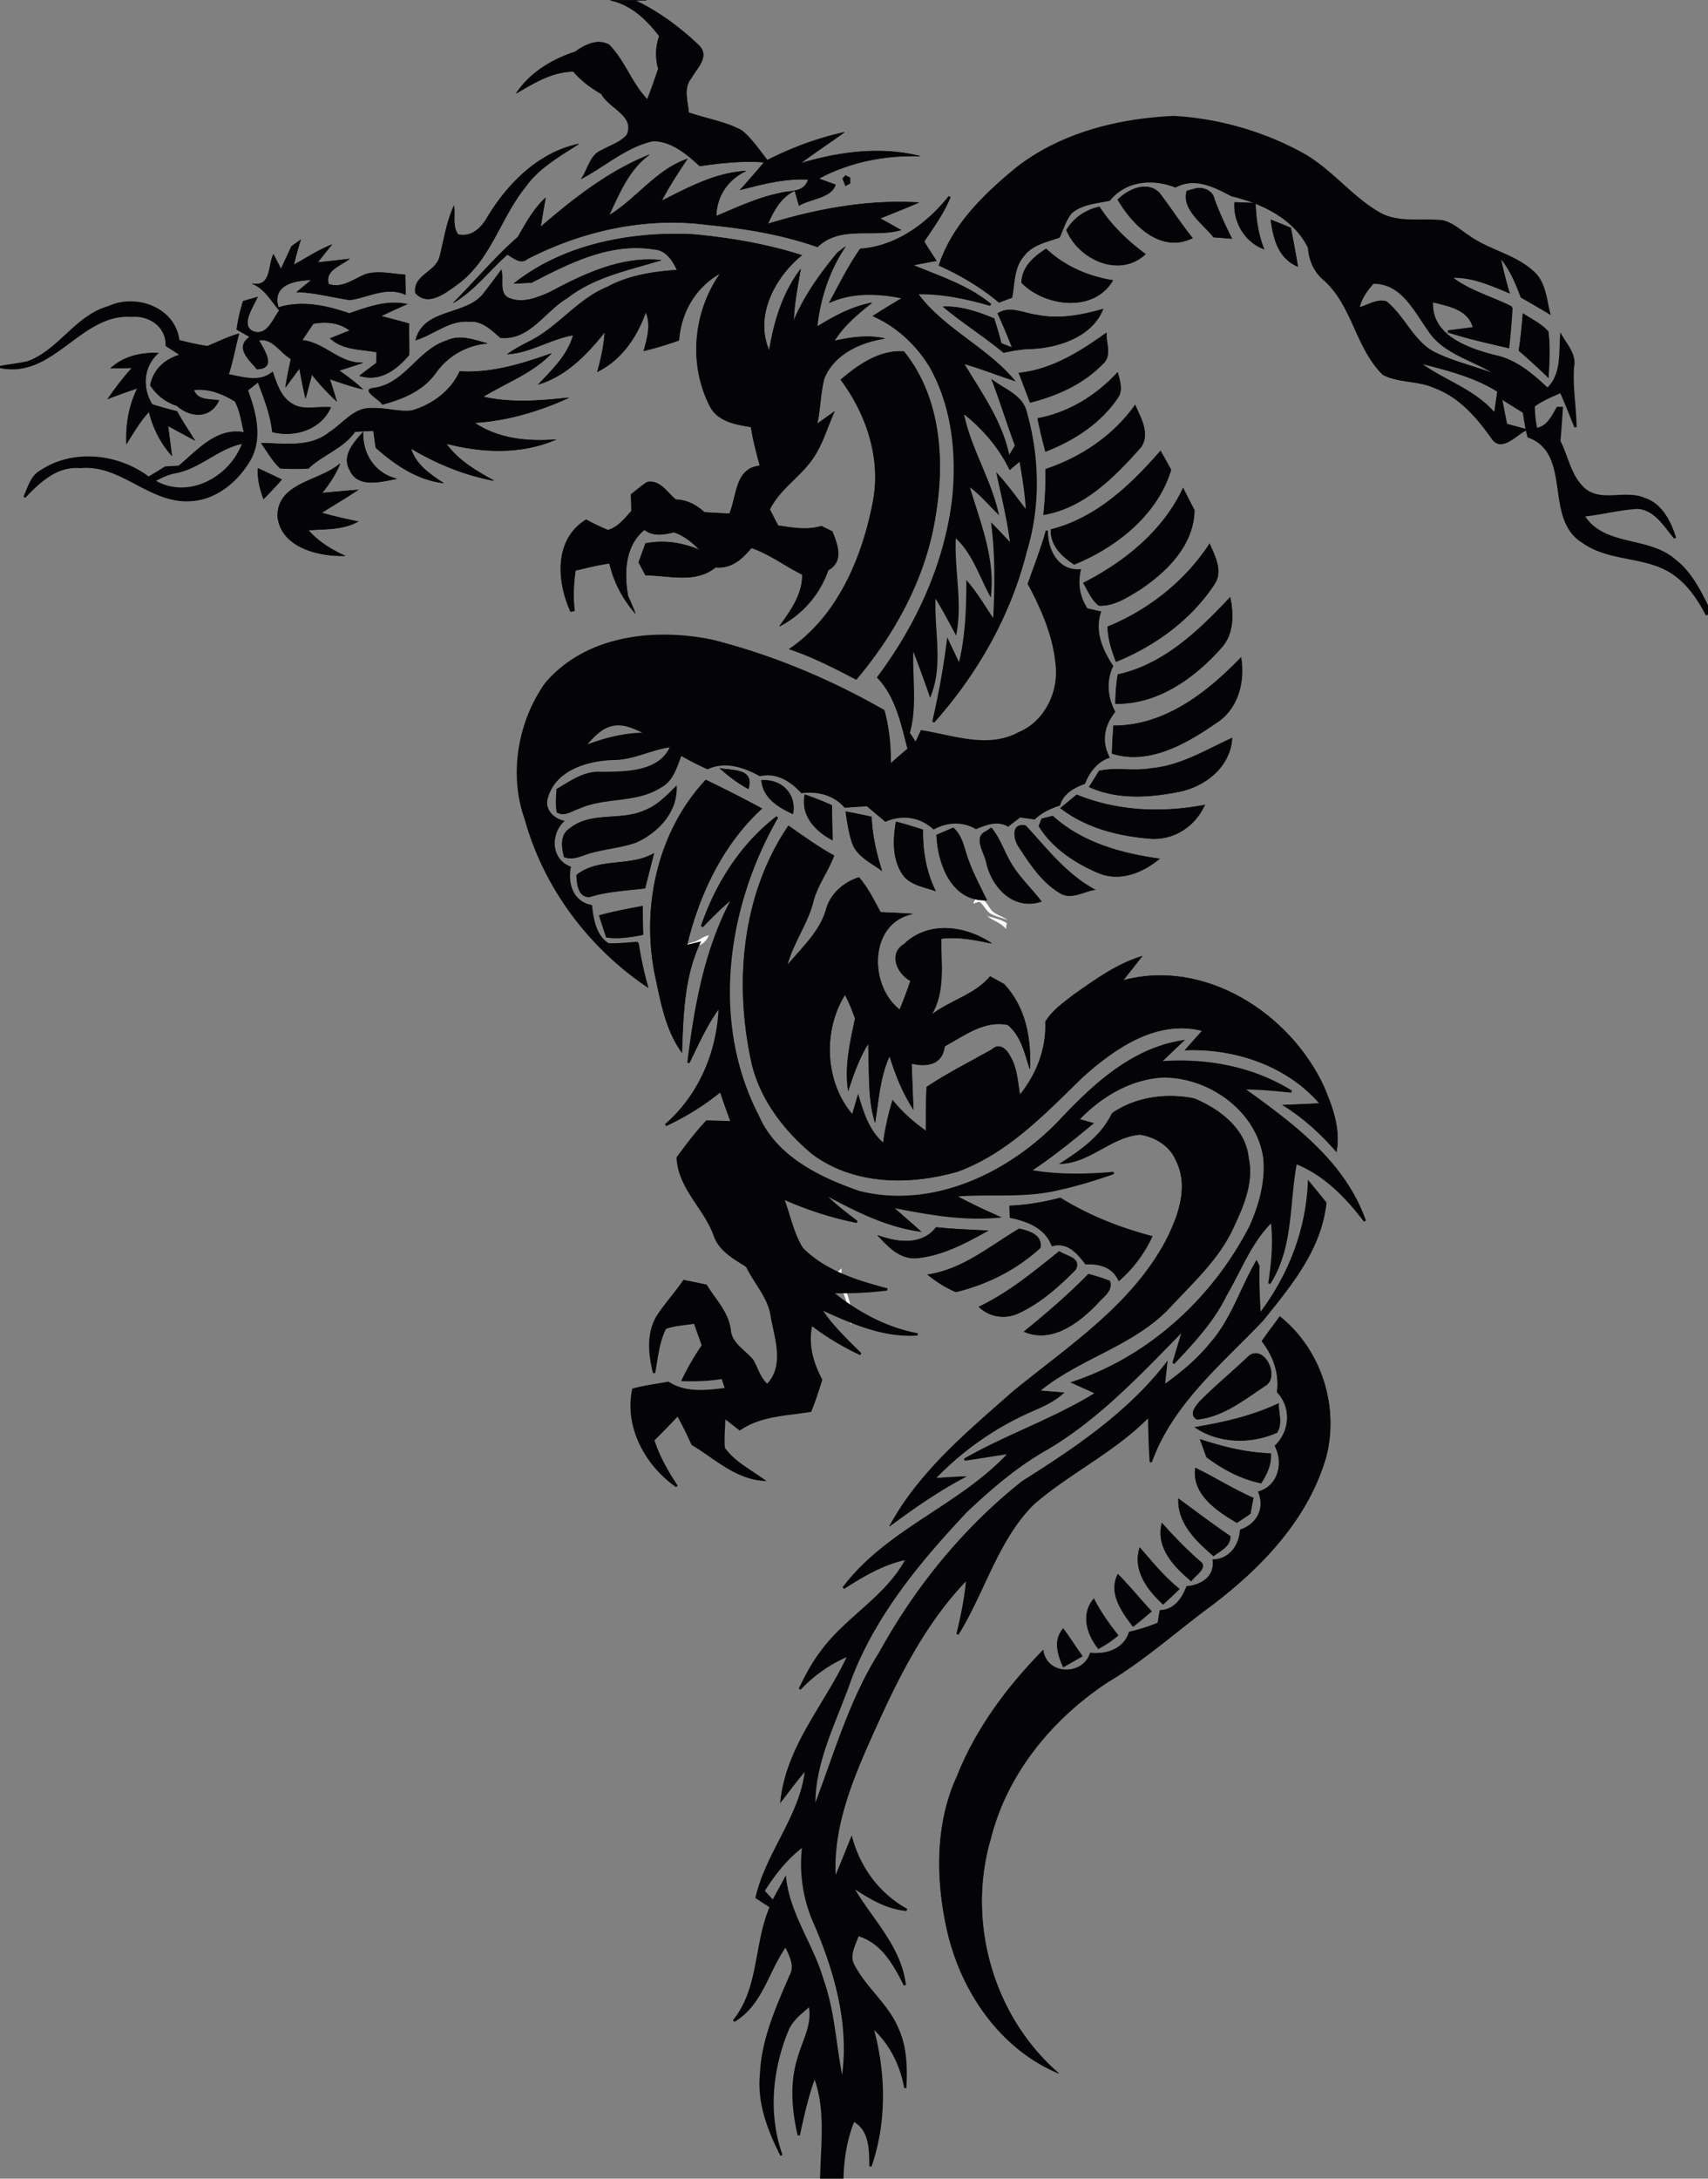 <svg xmlns="http://www.w3.org/2000/svg" viewBox="-476.514 -610.197 1255.697 1601.028"><rect x="-476.514" y="-610.197" width="1255.697" height="1601.028" fill="#808080" stroke="none"/><g fill="#FCFEFB" stroke="#FCFEFB" stroke-width=".094"><path d="M239.14 53.8c.35-1.76 1.38-3.19 2.55-4.5 5-.13 7.27 4.76 9.75 8.22 2.86 4.46 8.49 5.2 12.48 8.24-3.77-1.56-7.81-2.38-11.47-4.16-3.81-1.94-5.27-6.3-8.49-8.89-1.69-.47-3.22.77-4.82 1.09zM249.45 63.07c4.85 1.26 9.86 2.43 14.15 5.14-.15 1.03-.44 3.08-.59 4.1-3.6-4.38-9.22-5.87-13.56-9.24zM32.76 82.33c4.27-.87 7.38-4.38 11.74-5.15-2.16 6.17-9.68 10.33-15.69 6.69 1.25-.67 2.53-1.32 3.95-1.54zM103.83 130.35c1.46-1.61 2.94-3.5 5.2-3.91 2.15-.42 4.11.77 6.01 1.58-3.88-.06-7.62.91-11.21 2.33zM135.27 329.98c1.9-3 4.09-5.82 6.98-7.94-.63 4.73.12 9.51 2.1 13.84 3.66 8.56 6.25 17.94 4.69 27.31-1.28-5.87-1.41-11.97-3.45-17.67-1.74-6.05-5.77-11.26-6.53-17.62-.53.98-1.59 2.93-2.13 3.9-.55-.61-1.11-1.22-1.66-1.82z"/></g><g fill="#040305" stroke="#040305"><path stroke-width=".395" d="M-27.795-610h26.4l-8.295.042c17.474 8.295 33.263 20.042 47.2 33.347 7.79 8.085-1.81 16.506-5.726 23.706-6.232 7.284-2.653 16.968-2.021 25.431 12.884 4.548 26.737 6.569 38.863 13.053 7.621 6.063 12.968 14.4 18.99 21.937 17.936-9.095 36.884-16.169 56.547-20.463-10.695 7.705-21.726 14.947-32.295 22.863 28.38-8.505 58.695-12.632 87.832-5.39-25.769-.8-51.537 4.295-74.358 16.548 3.074 1.094 9.221 3.368 12.295 4.463-2.695 9.6-18.358 10.358-26.737 15.284-.758-2.737-2.316-8.253-3.074-10.99-10.232 4.885-15.495 14.653-19.874 24.548 35.832-10.99 73.263-17.979 110.905-15.705-9.389 4.042-18.947 7.79-28.378 11.62 5.094 2.822 10.19 5.685 15.284 8.548-20.463 5.81-44.337-3.79-61.263 12.421-26.021-9.179-53.39-13.642-80.758-16.295-45.432-6.02-91.832 4.211-132.38 25.011-5.262 4.379-10.23-.674-14.904-3.158-13.264 11.79-24.169 26.358-39.622 35.495 15.874-16 30.4-33.39 47.369-48.295 5.937-10.147 11.495-20.674 20.295-28.716a1182.84 1182.84 0 00-3.58 21.306c24.38-20.927 49.77-40.969 79.874-53.053-15.158 11.032-21.894 28.38-29.684 44.632 20.421-12.337 34.484-33.432 57.6-41.558-6.652 10.02-13.347 20.126-18.863 30.863 19.621-9.895 39.41-20.674 61.853-21.979-13.263 6.484-21.348 18.316-21.684 33.137 15.115-6.274 30.063-13.432 46.189-16.758 7.705-2.4 18.316.126 21.516-10.232-17.053-.968-33.558 3.453-49.895 7.579 5.853-6.695 11.79-13.347 17.516-20.21-15.874-1.264-31.748.547-47.453 2.736-9.6-8.8-20.547-18.231-34.358-18.358-19.79 4.464-35.158 18.569-52.715 27.79 4.926-6.78 6.357-17.642 15.031-20.969 6.232-3.578 13.726-5.726 18.526-11.326 6.232-14.02-13.094-19.494-18.736-30.063-7.664-4.463-14.821-9.726-20.59-16.505-15.621.126-28.926 8.42-41.937 15.958 10.148-15.284 26.064-24.674 43.158-30.4 7.242-4.969 16.042-9.895 24.842-5.263 11.79 11.663 16.674 28.379 28.295 40.252a452.484 452.484 0 008.084-22.61c-2.273-7.958-2.02-16.126.758-23.916C-.932-595.684-12.469-606.758-27.795-610z"/><path stroke-width="1.662" d="M270.69-486.21c32.841-25.727 74.905-36.169 115.915-37.98 32.505 1.895 64.758 11.032 93.431 26.569 21.516 11.579 36.337 32.168 57.516 44.253 14.274 8.084 31.074 3.957 46.569 5.852 7.705 1.81 13.515 7.705 20.084 11.79 14.442 9.979 32.8 13.263 46.021 25.22 8.758 7.453 9.474 19.664 12.042 30.106-6.653-3.958-13.347-7.916-20.126-11.747-3.958-10.821-8.632-21.558-16.379-30.316 1.642 8.968 3.958 17.853 6.526 26.61-13.558-5.684-27.494-11.789-42.568-10.905 13.22 10.695 30.02 14.906 44.968 22.484a479.367 479.367 0 01-2.4 29.053c-14.863-3.368-29.684-6.779-44.21-11.41 4.8-.632 14.315-1.81 19.116-2.443-3.537-14.526-18.737-16.757-30.906-19.915-1.726 25.726 26.021 35.326 46.274 40.505 15.453 3.158 27.453 13.768 38.653 24.168 10.82-10.231 9.136-25.39 10.02-38.905 4.085 7.074 10.57 13.895 8.632 22.737-1.01 14.779 1.684 29.39 1.895 44.126-3.58-8.674-6.863-17.431-10.779-25.979-6.779 3.158-13.937 5.81-19.916 10.442 0 5.727.59 11.41 1.81 17.01 8.296-1.136 12.043-9.094 15.664-15.578.8.042 2.316.042 3.116.042-.505 8.126-1.01 16.253-1.81 24.337 5.978 11.831 8.041 26.4 18.483 35.452 12.59 10.485 30.021.885 44.127 7.116 12.589 4.127 18.736 16.927 22.484 28.632-7.537-8.884-14.274-21.01-27.158-22.147-13.6.631-26.821 4.379-40.337 5.684 15.284 24.168 47.916 15.494 67.495 33.094 10.905 8.38 17.39 20.885 23.41 32.927v6.99c-6.526-12.59-15.031-25.011-27.579-32.295-19.579-11.495-44.59-7.832-63.368-21.222-28.59-17.136-6.653-65.136-40.21-77.6-1.6-5.894-2.485-11.915-3.369-17.936a6027.388 6027.388 0 01-17.01-10.61c1.01 4.968 2.947 14.947 3.957 19.915 3.495.926 10.442 2.821 13.937 3.747-6.484 3.116-17.094 15.453-23.579 6.61-11.073-15.789-24.337-31.325-43.031-38.104-11.874-5.432-25.937-3.58-37.516-9.516-19.705-19.327-22.19-50.232-42.863-69.01-7.41-5.938-11.242-14.57-11.874-23.917-10.526-21.81-34.442-33.094-56.884-38.484-12.927-6.905-27.032-13.937-41.348-6.484-16.842-6.526-36.631-4.884-48.631 9.853-9.6 2.02-20.295 2.61-28.042 9.305-4.38 5.137-6.232 11.832-8.969 17.853-9.179 3.242-19.958 5.347-26.105 13.6-7.495 8.336-7.074 20.21-8.926 30.61-2.19.8-6.61 2.484-8.842 3.326-13.18-10.947-27.958-19.747-43.537-26.779 9.81-29.39 32.842-51.494 56.126-70.737M522.1-383.474c6.738-1.347 13.18-6.568 20.295-4.59 13.558 10.906 19.706 29.264 35.748 37.432 15.41 7.495 32.42 10.948 48.295 17.516-16.8-12.8-40.506-15.916-52.548-34.694-10.442-14.569-20-35.158-41.052-34.611-4.927 5.516-9.264 11.537-10.737 18.947m43.41 39.032c18.274 14.19 41.937 20.463 57.095 38.905.632-4.294 1.853-12.926 2.484-17.263-18.063-11.41-39.158-16.337-59.579-21.642z"/><path stroke-width=".395" d="M-118.49-450.042c15.032-25.137 37.853-48.126 67.41-54.358-14.105 9.137-29.347 17.6-39.241 31.663-18.527 22.905-25.642 54.358-50.653 72-8.253 5.979-21.01 16-30.063 5.895-2.105-13.01 14.821-15.369 17.726-26.484 3.284-12.548 4.969-25.558 10.484-37.432 1.137 6.863-1.431 14.947 3.116 20.926 9.474 2.148 16.927-4.59 21.221-12.21zM143.026-478.926l2.063-2.316 3.284 1.684.043 4-3.285 1.895a274.02 274.02 0 01-2.105-5.263zM345.3-463.474c7.537-7.537 21.347-13.979 30.358-5.137 8.42 10.906 15.831 22.569 24.505 33.348-23.368 11.368-43.958-9.516-54.863-28.21zM396.037-469.874c1.852-.505 5.642-1.515 7.537-2.02 5.936-.464 11.663 2.273 12.842 8.547 3.663 9.726 8 19.2 12.673 28.463-4.505-.337-8.968-.716-13.431-1.053-7.706-9.895-23.58-20.337-19.621-33.937z"/><path stroke-width="1.662" d="M221.637-465.705c-4.8 11.915-12.38 22.231-19.453 32.842 2.526 4.8 5.726 9.22 8.632 13.852-6.064 1.095-12.169 2.274-18.232 3.453 20.295 8.59 41.684 15.074 59.074 29.348-17.727-5.053-35.874-9.053-54.4-8.506 18.905 26.021 49.642 39.158 70.484 63.116-12.295-4.042-24.379-8.842-36.884-12.337 13.305 22.316 29.39 44.084 34.19 70.19 1.81-2.948 3.62-5.937 5.43-8.927-5.726-15.536-10.736-31.368-16.504-46.863 8.547 6.232 21.094 10.737 23.663 22.442 9.347 32.969 10.063 68.842.042 101.769-11.705 46.863-35.958 89.684-68 125.6 4.505-19.58 8.168-39.242 10.652-59.2 2.821 5.894 5.558 11.831 8.463 17.684 5.137-19.748 5.853-40.169 5.98-60.463 7.452 8.715 13.052 18.779 19.62 28.168 1.222-23.495 1.685-47.158-1.22-70.568 4.757 4.758 9.263 9.768 13.936 14.652-2.063-17.22-6.105-34.063-9.81-50.947 7.663 8.463 14.231 17.852 21.263 26.821-.547-13.053-2.737-25.937-4.926-38.821-2.569 2.147-5.095 4.253-7.621 6.4-8.127-16.505-20.464-30.526-34.99-41.726 4.8 25.768 19.453 48.21 25.516 73.6-6.905-6.906-13.305-14.443-21.432-20.043 7.537 26.316 18.906 52.211 16.21 80.295-7.746-14.695-12.883-31.284-25.894-42.484-1.431 23.621 4.758 47.158.59 70.737-4.927-9.221-9.853-18.484-15.41-27.326-1.643 24.378 5.725 49.515-3.243 73.136-4.084-11.873-8.505-23.663-13.01-35.41-1.432 21.221 3.073 42.947-2.822 63.705a854.245 854.245 0 005.264 7.874l4.21-9.137c23.369 3.747 49.01 13.684 71.495 1.432 19.368-7.874 30.147-29.895 27.874-50.148-1.895-21.263-10.485-41.137-20.506-59.705 4.548-12.968 9.6-25.726 13.263-38.99-.294 14.232 7.874 30.106 24.085 29.137-2.316 10.148-.464 20.042 5.22 28.674 2.4.505 7.2 1.558 9.6 2.105-4.547 14.19 1.18 27.748 8.97 39.495-5.054 11.116-4.043 22.821 1.473 33.6-7.79 9.853-10.105 21.81-4.169 33.305-8.884 3.242-14.4 10.653-17.81 19.074-7.916 2.947-15.705 7.2-18.358 15.916-6.653 2.19-13.095 5.179-18.232 10.063-2.652-.379-8-1.137-10.652-1.516-2.905 2.232-5.769 4.463-8.674 6.695-7.832-4.337-15.916-1.305-23.495 1.853-10.063-5.685-21.052-5.053-31.115.168-10.021-8.926-23.116-10.905-35.453-5.6-4.463-3.747-8.926-7.495-13.39-11.284-5.431.295-10.863.674-16.294 1.052-8.337-9.22-19.748-12.084-31.874-10.694-8.084-8.674-18.316-15.2-30.737-12.506-11.79-6.484-25.431-10.989-38.568-5.136-6.779-2.948-13.305-6.4-19.705-10.021C20.5-47.095 17.93-36.653 8.837-32.02c-18.063 11.494-41.01 6.694-60 15.452-4.884 1.431-10.106 5.768-15.284 2.905-1.01-5.347-.422-10.821-.169-16.21 9.98-5.853 20.21-13.39 32.421-12.295 18.063-.253 43.242.042 51.368-19.832-14.779 1.726-28.084 9.642-43.157 9.516-19.074.674-42.443 7.579-48.38 28.042-2.989 8.337 3.58 15.916 11.369 17.895-9.81 10.063-8.926 28.168 5.305 33.768C-60.006 39.6-55.627 52.863-42.027 55.6c1.095 10.19 3.242 22.316 12.674 28.126 7.2.337 14.4-.59 21.558-1.052A265.806 265.806 0 00-1.1 114C-43.627 85.074-76.09 41.621-89.9-8.063c-11.79-32.758-5.263-71.242 14.61-99.495 29.642-35.158 80.21-40.59 122.78-31.663 44 11.2 86.189 28.884 125.557 51.41 3.495 13.137 4.884 26.61 4.547 40.211 4.548-4.126 9.18-8.168 13.937-12.084-4.884-18.527-8.673-38.274-22.316-52.758 28.716-38.358 49.39-83.537 55.116-131.327 3.284-33.22-.21-67.789-16.842-97.263-9.768-15.958-23.831-29.22-40.926-37.01 7.158-4.59 14.442-8.969 21.768-13.306-17.81-3.789-36.463-4.884-53.726 2.274 6.863-12.758 13.347-25.768 21.684-37.642 26.526-2.02 49.263-18.695 65.348-38.99M-47.627-61.157c15.116-5.979 30.864-10.063 47.2-9.81-8-3.41-16.252-8.421-25.305-6.653-9.516 1.726-15.747 9.684-21.895 16.463z"/><path stroke-width=".395" d="M431.152-461.495c3.832.169 11.453.463 15.285.59.42 11.536 2.02 22.99 6.315 33.726-13.937-5.053-22.61-19.747-21.6-34.316zM307.573-441.158c5.432-9.01 13.98-14.737 24.169-17.01 8.926 13.684 20.716 25.094 33.852 34.694-18.989 17.853-49.136 4-58.02-17.684zM457.805-448.653c4.884 1.937 9.768 3.916 14.653 5.937 1.726 9.432 3.579 18.863 5.137 28.337-14.316-5.979-17.937-20.421-19.79-34.274zM-98.574-401.916c36.463-28.884 85.6-38.105 131.242-36.042 27.116 2.526 54.232 6.99 80.21 15.369-19.873 16.168-35.073 44.757-23.873 70.105 3.537-21.39 9.81-42.4 23.074-59.916-2.19 12.632-4.674 25.263-5.137 38.105 7.79-18.568 19.495-34.82 32.253-50.231 1.431-1.095 4.336-3.284 5.768-4.38-11.747 17.559-18.484 37.895-20.758 58.822 12.463-7.748 25.6-14.821 40.168-17.558-10.273 8.21-20.547 16.631-27.494 28 12.084-2.695 24.59-4.505 36.884-1.81-18.021 2.947-36.758 11.326-44.253 29.094-2.947 10.99-2.863 22.569-5.305 33.727 3.158-2.274 9.516-6.78 12.674-9.053-5.095 11.2-8.379 23.368-15.326 33.642-9.264 14.021-24.674 22.863-32.169 38.232 2.021 3.957 4.042 7.915 6.105 11.873 10.569 1.6 21.348 3.58 31.874.38 1.98.968 5.979 2.947 7.958 3.915 3.958 9.853 8.674 21.895-3.032 28.505-6.147 17.81-19.031 32.463-35.705 41.137 8.126-11.368 17.01-23.242 16.758-37.979-12.632-6.231-24.168-15.158-37.432-19.621-6.905 8.21-14.694 15.41-26.358 14.232-14.526 12.084-34.315 5.936-51.494 5.852a1013.277 1013.277 0 00-4.969-9.39c1.642-4.63 3.327-9.263 5.01-13.894 13.938-2.695 27.117-.59 40 4.926-5.473-5.6-11.62-10.947-19.283-13.22-7.495 1.81-14.906 3.115-21.6-1.811-14.4 11.747-15.116 31.915-12.043 48.842 1.937 4.168 3.706 8.379 5.39 12.631-9.18-10.568-15.874-23.073-18.947-36.758-8.506 1.011-16.758 3.285-25.095 5.18-1.39 9.81-1.895 19.747-.632 29.6-.716.168-2.147.547-2.863.715-10.19-22.19-12.253-53.094 11.368-67.579a169.051 169.051 0 0016 7.663c7.58-2.063 12.295-8.547 17.348-13.978-.042-3.074-.21-9.222-.295-12.295 3.958-3.032 7.663-6.316 11.832-9.01 9.39-1.853 14.737 7.789 21.01 12.841 8.169.253 15.158 3.958 21.095 9.39a881.08 881.08 0 0018.4.968c5.684-13.137 4-33.473 22.442-35.2-2.568-9.431-5.137-18.863-6.526-28.547-10.906-1.684-24.169-4-29.937-14.653-16.295-31.031-12.632-69.894 7.41-98.358-18.273 10.148-29.052 28.716-30.568 49.348A251.396 251.396 0 01-3.163-352.4c2.526-9.347 5.473-19.116 1.431-28.547-6.484 18.315-17.726 35.073-35.537 43.873 2.653-9.558 4.8-19.242 5.432-29.179-13.01 16.295-28.084 32.169-48.674 38.442 10.063-10.863 21.348-21.263 25.432-36.126-16.632 2.821-31.158 12.884-48.21 13.937 5.01-3.79 10.736-6.526 16.252-9.474 21.01-10.442 35.116-30.947 57.095-39.831 15.747-8.548 33.557-11.2 51.2-12.421-3.158-7.116-8.295-14.821-16.843-15.243-32.21-5.347-62.442 10.106-90.105 24.422-3.242.168-9.684.505-12.884.631zM-262.153-429.158c1.642-1.179 4.969-3.537 6.61-4.758a284.592 284.592 0 00-5.052 18.442c9.221-5.094 18.021-10.99 27.874-14.82-2.61 3.241-7.874 9.768-10.484 13.01 7.789-.8 15.62-1.642 23.41-2.61-6.147 5.01-18.358 8.42-15.074 18.525 10.358 3.453 18.78-4.168 27.874-7.536 9.305-2.4 18.947.042 28.295.673.084 4.842.21 9.727.337 14.569-13.895-6.358-27.2 1.894-40.885 3.873-13.01-1.894-25.768-5.515-38.99-5.852 2.654-2.19 8-6.61 10.654-8.8-12.295.168-29.264 3.452-24.253 20.21 17.726-5.347 35.158-1.39 52.126 4.38 13.684-4.717 27.621-9.98 42.358-6.822-6.4 2.78-12.8 5.726-19.074 8.8 6.864 1.81 13.727 3.58 20.59 5.516-.21 7.663.337 15.326.042 22.99-9.137 10.778-21.347 20.084-36.295 15.284a450.006 450.006 0 0112.337-9.306c.042-2.02.084-6.02.126-8.042-11.663-2.273-24.715-1.431-34.063-10.105 3.621-1.432 10.863-4.295 14.442-5.726-7.915-6.021-17.473-6.864-26.99-5.095-2.736 4.042-5.43 8.126-8.168 12.21 16.548 1.6 27.327 17.222 44.674 16.548a708.644 708.644 0 01-17.558 5.684c5.98 4.253 11.958 8.59 17.348 13.642-8.253-1.81-16.253-4.758-24.253-7.452 1.81 5.39 3.495 10.82 5.137 16.294-6.61-5.979-12.632-12.631-18.19-19.62a2670.359 2670.359 0 01-4.631 17.473c-1.726-7.284-3.158-14.653-4.421-22.063-2.569 3.495-7.706 10.442-10.274 13.937a340.845 340.845 0 014.042-20.758c-7.958-4.38-13.516-15.537-23.663-13.684 3.663 6.905 13.558 20.884-1.474 21.179-5.094-6.443-16.716-15.79-5.179-23.664-3.2-1.852-6.4-3.663-9.6-5.431.927-7.074 2.569-13.98 4.716-20.8 2.61-.758 7.874-2.274 10.484-3.032-2.947 6.99-13.347 21.348-2.568 25.432 9.895 2.99 13.895-9.39 18.695-15.495-5.98-7.158-10.78-16.042-19.916-19.832 14.231 2.737 11.452-13.431 15.579-21.39 1.39 2.696 4.168 8.043 5.558 10.738 2.568-5.6 5.137-11.158 7.747-16.716zM274.605-402.421c.084-11.453 9.053-19.284 18.021-24.842 13.558 12.716 30.695 20.168 48.968 23.116-13.936 23.79-49.726 19.284-66.989 1.726z"/><path stroke-width=".395" d="M-72.848-395.221c25.18-13.432 53.01-26.863 82.316-23.747-23.747 7.242-48.968 12.126-69.052 27.789-16.463 9.642-27.41 31.158-49.01 29.137-6.527-5.558-13.18-12.548-22.57-11.874-14.862-1.39-26.315 9.516-39.747 13.642 6.232-24.21 37.937-17.263 50.61-35.158 4.211-5.39 8.296-10.863 12.338-16.379 2.105 6.695-2.653 18.19 6.737 21.095 9.473 3.369 19.663-.631 28.378-4.505z"/><path stroke-width="1.662" d="M-396.385-384.526c20-9.348 48.422 1.052 50.99 24.842 7.116 1.895 14.274 3.452 21.516 4.547 7.326-3.073 14.484-6.61 22.105-8.884-2.568 9.81-4.295 19.832-7.495 29.432 10.906 2.02 22.99 6.273 32.885-1.264 2.82 8.043 5.6 16.969 13.01 22.064 8.379 6.442 19.453 2.779 29.053 3.536-7.369 15.285-25.642 20.843-41.39 16.969-1.39-12.927-6.358-25.01-10.821-37.095l-8.59 6.821c6.316 16.59 11.453 36.842 1.011 52.884-9.137 14.948-25.095 27.58-43.2 28-29.39 1.474-50.442-27.368-80.21-24.294-17.137-1.642-30.19 10.568-41.01 22.063 3.2-6.61 4.968-14.821 11.747-18.737 23.957-16.168 57.01-12.379 79.494 4.547 4.169-2.4 8.253-4.926 12.295-7.494 2.526-.169 7.579-.464 10.105-.59 13.98-11.579 28.253-28.884 48.674-24.463-2.147-8.042-2.99-16.674-7.074-24.084-9.263-5.81-20.42-10.105-31.579-8.463 2.569 8.715 11.2 7.831 18.316 8.758-6.316 12.547-20.379 11.157-29.516 2.82-8.084-2.484-14.568-7.578-19.242-14.61 2.4-11.663 11.074-18.99 22.358-21.937a307.62 307.62 0 00-10.99-7.2c.211-14.231-12.462-22.82-25.81-21.81-37.894-2.527-57.642 45.852-96.59 37.642 6.78-1.263 13.685-1.895 20.422-3.495 23.158-8.463 35.2-33.768 59.536-40.505m49.516 121.179c-5.979.926-11.368 3.663-16.631 6.484 25.305 15.326 56.968-2.19 66.063-28.169-18.358 3.243-31.453 18.021-49.432 21.685z"/><path stroke-width=".395" d="M216.92-384.779c13.096-.505 25.475 3.79 37.39 8.674 1.895 6.02 3.79 12.084 5.263 18.273 2.022.758 6.064 2.316 8.085 3.074-3.327-8.463-6.821-16.842-10.653-25.095 9.095-5.852 19.116-.042 28.674 1.095 16.379 3.41 32.926.21 48.716-4.295-7.916 20.169-32.59 28.337-52.632 29.18-6.947.041-13.726 1.43-20.505 2.736-14.274-11.874-30.106-21.726-44.337-33.642zM643.152-379.726c6.358 4.084 13.39 7.452 18.527 13.137 1.515 11.242.8 22.61.126 33.852-7.032-6.82-14.232-13.431-21.642-19.79 1.347-9.052 2.274-18.105 2.99-27.2zM-201.774-325.032c23.032-3.031 32.463-28.21 53.726-34.863 9.769-4.59 20.043-.463 29.727 2.063-15.369 1.263-28.927 9.18-37.853 21.642-9.221 13.137-24.295 19.2-39.242 23.242-1.39-3.41-16.716-10.905-6.358-12.084zM272.542-336.105c24.084-2.4 45.095-15.663 64.295-29.432-.337 7.495 4.294 17.053-2.737 22.821-14.19 14.737-33.727 23.41-53.306 28.295-2.694-7.242-5.431-14.484-8.252-21.684zM141.637-331.137c12.884-10.99 28.59-22.02 46.357-20.716 27.2 33.685 30.232 80.38 23.074 121.516-7.031 44.463-29.263 85.306-58.063 119.453-16.042-8.253-32.042-16.674-49.221-22.316 35.242-24 53.179-66.105 61.221-106.61 6.779-32.295-4.042-65.432-23.368-91.327zM-395.037-339.642c9.516-8.758 22.274-11.537 34.863-11.074-11.032 10.021-12 25.348-4.505 37.727 6.02 1.894 12.126 3.578 18.274 5.136 4 7.243 8.59 14.148 13.01 21.137-6.61-3.452-13.137-7.073-19.663-10.61a3446.41 3446.41 0 012.821 21.894c-8.253-9.22-13.768-20.336-16.758-32.294-6.484 7.116-11.41 15.494-16.505 23.62-.59-14.105 1.768-28.041 8.084-40.8-7.284 2.359-14.526 5.011-21.726 7.748 5.431-7.958 11.326-15.579 17.768-22.737-3.916.042-11.747.169-15.663.253z"/><path stroke-width=".395" d="M-138.49-337.2c23.242 1.431 45.6-5.558 67.242-13.179-14.02 14.61-33.305 21.39-50.19 31.79 20.759 4.757 42.064 2.905 62.99.715-21.936 9.98-45.22 16.927-69.39 18.316 17.77 12 39.117 13.979 59.959 12.421-25.727 10.99-54.021 9.726-80.632 2.905 8.758 12.422 21.937 19.958 34.905 27.2-21.642-4-42.063-12.505-60.884-23.705 3.621 12.042 13.937 18.948 23.874 25.474-19.242-2.316-35.41-13.39-49.558-25.895-.59-4.168-1.179-8.379-1.81-12.59-3.369.211-10.148.548-13.516.716-8.716 12.464-23.748 16.927-34.4 27.116-6.863.253-13.769.337-20.632-.168-5.6-5.305-9.431-12.084-13.81-18.4 16.715.042 35.663 3.537 49.726-7.874 10.316-6.358 18.358-18.82 31.832-17.852 9.726-.464 19.326 2.989 29.052 1.768 14.905-4.295 28.674-14.358 35.242-28.758zM345.131-336.526c1.516 5.768 3.874 12.337.59 17.979-12.59 19.073-32.548 32.042-53.6 40.126-2.19-8.042-4.084-16.126-5.769-24.295 22.822-4.21 43.2-16.842 58.78-33.81zM292.29-265.41c26.104-8.716 49.6-24.506 65.725-47.074 4.169 9.347 11.285 21.642 3.958 31.242-19.242 21.6-41.473 44.295-71.242 49.305 1.137-11.116 1.727-22.316 1.558-33.474z"/><path stroke-width=".395" d="M-219.416-264.947c-6.021-10.443 3.326-20.295 9.768-27.664-.379 16.295 8.716 30.148 24.632 34.274-11.41 2.105-28.547 7.074-34.4-6.61zM376.668-278.8c2.61 4.59 5.137 9.179 7.705 13.81-9.852 33.011-40.252 57.011-71.157 69.558-9.011-5.894-17.516-13.894-17.095-25.642 33.095-8.294 58.779-32.631 80.547-57.726zM-272.427-231.263c.506-24.506 30.821-25.18 45.81-38.148-3.073 7.958-7.957 14.906-13.136 21.558 8.758-.8 17.516-1.642 26.316-2.315-8.674 5.936-17.853 11.157-26.695 16.842 8.8 2.568 17.769 4.505 26.78 6.4-11.285 6.189-24.253 5.39-36.59 6.273 7.326 8.463 16.842 14.274 26.947 18.863-19.41.548-47.41-6.147-49.432-29.473zM-286.784-265.958c5.768 2.653 11.536 5.39 17.305 8.169a281.18 281.18 0 01-13.263 14.189c-2.695-7.158-4.548-14.653-4.042-22.358zM319.952-181.79c30.4-15.452 58.61-38.231 73.348-69.684 2.694 5.39 5.39 10.78 8.252 16.127-.42 26.02-20.631 45.642-40.926 59.031-8.926 5.348-18.4 11.621-29.22 11.116-5.475-4.21-8.001-10.905-11.454-16.59zM337.89-149.663c30.062-12.21 57.094-33.642 74.862-60.884 4 9.22 10.022 20.336 3.369 29.894-17.18 25.937-43.495 45.053-72.126 56.674-3.2-8.253-5.937-16.758-6.106-25.684zM345.384-114.505c33.558-7.285 59.705-32.337 82.442-56.674 2.737 12.59 2.653 27.579-6.905 37.474-19.495 21.979-46.78 41.305-77.348 40.547.127-7.158.548-14.316 1.81-21.347zM342.184-76.863c37.6.084 68.8-24.295 93.642-50.106 3.032 17.98-2.316 38.316-18.653 48.295-21.642 14.99-49.179 30.78-76.084 22.19.169-6.78.548-13.6 1.095-20.38z"/><path stroke-width=".395" d="M369.552-45.495c21.642-1.852 40.38-13.516 59.706-22.316-1.18 20.548-18.864 34.99-37.853 39.158-22.021 4.506-46.105 6.274-67.116-3.242 1.853-2.947 5.474-8.842 7.284-11.747 12.421-2.779 25.432.42 37.98-1.853zM52.92-45.495c9.559 1.6 25.18.169 20.759 14.948-7.58-4.043-14.4-9.222-20.758-14.948zM42.395-37.032c13.852 6.737 27.62 13.642 41.178 21.01-28.59 26.148-46.063 62.99-55.031 100.296a864.99 864.99 0 0010.02-2.4c-12.21 25.39-12.757 53.768-13.81 81.305-11.368-15.79-15.158-35.368-19.073-54.021C-5.563 58.42 6.352 1.453 42.395-37.032zM-2.532-14.674c9.39-3.537 16.295-10.99 23.284-17.894C21.721-13.621 7.405 1.495-8.805 8.82c-10.4 3.705-21.474 4.59-32.085 7.41-6.905 1.474-13.6 6.232-20.842 3.285-1.895-7.2-3.158-16.463 4.337-21.01C-41.9-13.959-19.879-6.633-2.532-14.675zM83.363-36.695c14.526-1.094 25.726 9.81 23.031 24.59-10.568-4.884-21.852-11.58-23.031-24.59zM115.237-26.253c6.694 2.4 13.347 4.927 19.831 7.916 0 8.463.253 16.926.379 25.432-12.505-6.527-23.41-18.021-20.21-33.348zM303.195-16.358a2937.72 2937.72 0 0011.873-9.768c29.937 12.21 62.569 13.473 94.063 7.537-6.99 15.368-22.147 25.6-39.326 24.673-23.453-1.81-47.705-7.747-66.61-22.442zM145.258-13.747a419.593 419.593 0 0118.947 3.873c.421 13.516 3.579 26.61 7.537 39.453-7.58-5.642-17.221-9.937-21.221-19.032-2.948-7.79-3.958-16.126-5.263-24.294z"/><path stroke-width="1.662" d="M39.531 70.674C50.1 39.474 68.584 10.42 94.858-9.747 57.089 55.81 44.837 140.863 80.626 209.832c13.053 30.315 45.095 45.852 74.61 56 53.769 13.39 109.432-13.01 146.569-51.243 24.716-26.442 53.221-53.389 90.4-59.41-5.347 5.095-10.737 10.19-16.084 15.368 33.6-2.652 67.916 3.453 96.758 21.432-11.874-1.263-23.79-2.442-35.748-2.358 36 25.895 74.442 53.769 89.769 97.432-13.558-17.769-29.516-34.358-50.737-42.737-5.684 29.684-2.4 62.063-19.495 88.632 2.316-15.2 3.874-30.569 1.853-45.895-15.537 15.116-23.116 35.916-33.853 54.316-9.347 19.157-23.958 34.863-38.484 50.19 1.853-6.233 5.6-18.696 7.453-24.927-31.116 31.663-61.769 64.8-100.337 87.663-21.895 12.253-41.095 28.758-59.327 45.937-34.694 36.8-67.915 76.716-85.81 124.716-10.61 30.568-27.2 60.505-25.979 93.768 14.905-38.484 25.979-78.905 48.253-114.105 26.442-48.042 61.852-91.58 104.884-125.685 38.568-24.336 77.052-50.147 105.474-86.484-.464 4-1.306 12-1.727 15.958 12.632-9.137 24.884-19.031 34.695-31.242 15.326-17.39 22.105-40 33.474-59.79l1.39 2.822c-.338 11.957.294 23.873.926 35.831 21.473-28 34.736-61.642 36.252-97.053 4.042 4.885 8.042 9.811 12.042 14.78-3.452 33.852-25.936 60.842-46.484 86.231-30.442 31.958-66.484 61.347-81.853 104.21-.757-11.368-1.052-22.694-1.22-34.063-25.053 25.853-58.148 41.222-85.18 64.59-26.694 26.61-36.126 64.547-55.663 95.958 3.242-13.516 6.106-27.158 7.2-41.01-31.873 32.547-52.252 74.357-70.652 115.578-14.948 33.306-29.516 68.674-26.78 105.98 4.211-9.98 8.253-20.043 12.295-30.064 6.19 22.105 20.337 40.968 40.548 52.126-15.2-1.263-28-9.431-40.38-17.6 13.475 24.127 35.538 44 38.99 72.842-7.747-15.536-16.59-31.579-34.484-36.884-2.358 7.326-7.62 15.242-2.99 22.905 8.8 16.8 25.095 28.758 32.295 46.61 6.106 13.433 6.232 28.506 5.558 42.948-3.073-17.347-11.2-33.305-24.463-45.052 9.432 33.305 10.232 69.642-1.137 102.652-.168-12.547 0-26.99-12.463-33.726-5.474 13.39-7.79 27.62-8.168 42.02h-15.58c.548-24.883 4.296-50.483-4.841-74.4-5.306 14.022-8.506 28.675-11.663 43.285-4.295-18.484-5.937-38.19-.127-56.547 3.537-12.842 11.242-25.137 8.169-38.948-6.274 5.39-13.348 10.653-16.506 18.61-11.873 29.011-14.905 61.727-4.294 91.664-9.263-18.4-17.137-38.526-14.99-59.495 1.095-25.642 11.705-49.179 21.684-72.337 4.337-7.663-.42-15.41-3.536-22.4-13.306 18.232-17.39 43.243-38.148 55.495 19.537-24.168 15.369-56.59 27.242-83.831-3.452-2.358-6.99-4.632-10.484-6.864 7.705-33.473 33.137-60.21 36.505-94.989-6.273 7.41-12.126 15.158-18.063 22.863 4.758-40.126 33.18-70.652 49.39-106.147-13.727 5.684-25.98 14.231-36.127 25.052 4.548-9.22 9.222-18.442 15.495-26.61 18.274-25.768 48.59-40.674 63.369-69.263-17.137 3.368-32.211 12.337-46.695 21.642 32.084-42.947 86.442-60.168 122.274-99.41-11.116 1.515-22.148 3.536-33.264 5.052 31.495-18.021 66.316-29.6 97.137-48.884-5.726-2.61-11.452-5.18-17.137-7.748 56.38-18.82 103.158-61.978 130.148-114.526 7.116-15.831 12-33.431 10.19-50.905-5.264-34.905-40.38-59.705-74.527-59.495-24.337 1.347-46.063 14.526-62.526 31.832 2.568.716 7.663 2.105 10.19 2.82-14.738 12.17-29.6 24.253-45.6 34.738 20.462 3.663 41.136 3.284 61.726 1.515-14.443 5.137-29.137 9.474-44.127 12.632-24.042 5.053-48.716 1.853-73.052 4 10.273 5.81 21.01 10.695 31.747 15.495-26.484 2.4-52.463-2.527-78.274-7.621 6.569 5.936 13.39 11.663 20 17.642-25.39-3.832-48.168-16-70.526-27.874 7.663 8.168 16.59 14.905 25.474 21.684-18.78-3.831-37.053-9.684-54.527-17.6 4.758 12.38 7.116 25.937 14.232 37.263 16.632 16.8 40.253 24.127 62.568 29.98-13.557 1.641-27.2 2.23-40.842 1.978 18.485 15.032 39.621 26.653 63.2 31.032-25.515 1.895-49.052-9.01-71.663-19.2 8.042 12.8 19.158 23.031 29.726 33.684-12.842-5.937-24.926-13.347-36.21-21.853-3.284 14.316.463 28.085 7.2 40.716-2.358 7.706-4.842 15.369-7.916 22.863-17.642 2.864-36.631 3.032-51.873 13.474-3.832-2.947-7.58-5.895-11.369-8.842-.21 7.579-1.052 15.2-.421 22.779 7.242 10.232 18.695 16.084 28.632 23.2-20.38-1.726-35.032-16.253-51.663-26.147-3.327-7.369-6.822-14.61-10.78-21.6C15.869 435.768 9.89 442 3.7 448.02c3.915 12.168 10.231 23.284 17.305 33.937-22.4-15.58-37.768-43.453-31.958-71.032 8.421-2.358 17.137-3.284 25.726-4.968 12.842 8.294 28.169 6.316 42.61 4.505a626.632 626.632 0 01-2.736-8.21c-9.642 1.684-19.41 1.936-29.137 1.684a188.258 188.258 0 0114.78-25.39c-2.022-5.642-4.043-11.242-6.022-16.842-7.242 1.18-14.737 1.474-21.684 3.958-5.348 10.232-6.105 21.895-8.253 33.01-3.41-13.726-4.968-29.22 2.821-41.768 5.895-8.926 13.095-16.884 19.158-25.684 5.39 1.053 10.78 2.19 16.169 3.326 6.442 10.569 15.873 19.663 17.473 32.548.842 10.484 10.906 15.242 16.8 22.61 3.453 6.105 5.18 13.39 10.864 18.063 13.431-13.979 6.484-33.431 3.368-49.894-1.684-14.4-12.337-25.053-18.358-37.642-9.347-5.937-20-11.621-23.79-22.821-7.242-20.043-25.978-34.4-27.157-56.8 6.736-9.222 13.642-18.316 21.431-26.695 6.105.21 12.253.379 18.4.59-2.82-7.706-5.6-15.411-8.168-23.2-12.38 10.062-25.937 18.61-40.463 25.262 25.22-21.852 38.863-54.315 39.747-87.41-9.684 12.716-16 27.41-23.032 41.642C34.815 128.78 42.31 86 63.068 48.526c-8.42 6.737-16 14.442-23.537 22.148m45.221 708.715c2.316 2.527 4.674 5.095 6.99 7.663 2.273-4.084 6.737-12.294 8.968-16.42 3.2 26.779 20.169 48.715 27.495 74.189 8.59 24 9.137 49.684 14.526 74.4 6.569-39.453-4.337-78.947-19.747-114.99-8.337-18.231-11.495-38.357-8.842-58.273-12.169 8.926-21.39 20.8-29.39 33.432z"/><path stroke-width=".395" d="M289.384-8.526c2.021-.506 6.063-1.516 8.084-1.98 21.432 19.58 50.316 27.495 78.4 31.411-12.21 10.063-28.421 16.8-44.126 10.695-17.432-7.326-34.442-18.274-44.505-34.737l2.147-5.39zM103.152-3.347c10.906 7.663 21.769 15.494 33.474 21.936-4.126 11.116-11.495 20.758-14.863 32.127-3.874 17.263-15.2 31.537-19.579 48.631 10.358-12.631 23.453-24.168 28.421-40.252 2.737-11.832 13.137-21.137 24.421-24.464 6.569 7.664 11.032 16.8 15.79 25.6 7.79.253 15.536.758 23.326 1.18-32.126 6.905-32.084 52.926-9.179 70.484 2.821-7.032 5.558-14.106 7.958-21.264-9.895-5.347-16.463-19.873-4.674-27.073 17.81-17.18 45.095-13.474 64.21-.548-12.252-2.526-24.589-5.052-37.136-3.452-.126 18.905 3.242 38.905-7.116 56.126 13.768-10.779 31.621-14.61 43.242-28.253 2.569 1.39 7.663 4.21 10.19 5.6 15.831 16.885 20.042 39.79 18.905 62.232-3.663-11.537-6.316-24.337-16.169-32.379-17.178-3.621-32.168 7.958-46.442 15.79-1.515 13.389-12.926 15.452-24.336 12.589.336 11.2.926 22.4 1.305 33.642-7.874-12.042-13.137-25.516-17.39-39.2-7.242 15.453-8 32.38-10.736 48.842-5.685-18.863-3.874-38.695-4.927-58.105-6.568 10.863-11.031 22.737-14.736 34.863-2.821-17.853 1.431-35.663 5.094-53.053-2.105-6.02-4.42-11.957-7.537-17.515-16.463 26.358-14.989 64.168 5.432 88.042 1.095-3.663 3.2-10.948 4.253-14.569 3.831 12.927 7.873 26.4 18.484 35.537 1.431-10.61 3.747-21.053 6.863-31.284 7.074 8.59 15.41 16.084 24.547 22.484.337-10.779-.084-21.558.548-32.337 15.284-10.19 31.79-18.484 47.831-27.452 5.853-5.558 11.285.126 13.769 5.431 4.968 8.463 5.22 18.484 6.863 27.916 12.253-15.2 19.705-34.021 18.82-53.726 4.927-8.59 13.643-14.316 21.306-20.38 15.58-10.863 31.284-22.315 49.684-27.873-4.631 5.979-9.347 11.874-14.063 17.81 60-16.336 122.653 24 147.663 77.769 6.443 15.116 12.422 31.284 9.306 48-11.41-13.179-24.421-25.01-39.285-34.19 8.969-.42 17.98-.673 26.948-1.22-24.127-27.959-62.653-40.717-98.863-39.243 4.21-4.758 8.42-9.474 12.631-14.231-33.6-8.506-64.42 12.842-88.126 34.231-27.453 26.737-55.158 56.042-92.084 69.348-35.327 10.105-76.632 9.726-106.99-13.348-20.084-16.842-37.094-38.905-43.663-64.673-13.474-58.99-8.084-125.095 26.61-176.126z"/><path stroke-width=".395" d="M182.268-6.253c6.61 1.685 13.18 3.706 19.705 5.853-.252 15.495 2.4 30.947 9.263 44.926-7.663-2.737-16.547-4-22.526-10.063-9.263-11.284-8.842-27.116-6.442-40.716zM272.837 12.61c-4.295-5.726-6.232-18.526 4.757-16 15.664 16.969 30.021 35.748 50.821 46.99-8.294 1.305-17.936 7.747-26.063 2.19-12.842-7.79-21.515-20.843-29.515-33.18zM212.079 3.39c3.031-1.306 9.179-3.916 12.21-5.264 7.032 6.148 8 15.621 11.2 23.874 3.663 10.105 8.8 19.579 13.432 29.305-25.769 1.095-35.958-26.568-36.842-47.916zM248.29.779l4-2.653c6.4 7.663 9.305 17.39 14.4 25.895 6.104 10.442 15.115 18.653 22.357 28.253-19.958 6.568-35.537-9.516-40.126-27.453-1.01-7.537-10.4-19.579-.632-24.042zM-52.595 32.905c15.958-13.01 39.116-5.81 56.758-15.916C2.015 25.495-.174 34-2.321 42.547c-13.684 1.642-27.495 2.274-40.758 6.316-8.463.463-9.306-9.979-9.516-15.958zM-35.963 62.59c10.442-2.948 21.178-4.885 31.873-6.906 0 6.99.127 13.98.295 21.01-8.884 1.685-17.937 3.243-26.99 1.853-1.726-5.347-3.494-10.652-5.178-15.957zM341.09 207.937c17.262-11.958 40.083-15.032 60.462-10.78 18.4 7.664 37.769 22.148 39.79 43.538 3.916 17.6-3.495 35.073-10.863 50.695-10.442 23.368-29.853 40.673-46.863 59.157-26.443 28.169-66.021 37.18-95.495 61.263a2435.63 2435.63 0 0017.474 1.432c-8.211 7.832-19.074 11.495-29.137 16.253-24.295 11.41-46.358 27.284-65.01 46.568 7.41-.42 14.82-.968 22.23-1.179C213.806 485.2 195.49 498 177.51 511.347c21.516-39.873 57.306-69.473 90.78-98.99 40.504-33.136 86.568-62.904 112.041-110.23 9.221-17.938 17.642-40.253 7.706-59.622-4.38-10.695-15.369-17.305-26.442-18.99-21.474 1.811-36.885 20.97-58.906 21.474 15.032-9.684 30.526-20.294 38.4-37.052z"/><path stroke-width=".395" d="M265.763 275.937c12.59-.506 25.053-2.61 37.221-5.853 20.926 12.969 43.874 22.021 67.621 28.253a98.331 98.331 0 01-24.547 32.758c-4.59-10.19-14.148-12.8-24.464-12.253-6.147-8.126-13.263-16.59-24.758-13.39-4.757-13.178-18.147-18.4-30.82-20.841-.085-2.148-.211-6.485-.253-8.674zM211.742 291.768c12.631 1.348 25.305 1.769 37.979 2.443-16.38 9.178-33.684 18.442-52.716 20.126-12.084.716-20.758-8.59-28.21-16.716 14.315 5.263 32.378 7.747 42.947-5.853z"/><path stroke-width=".395" d="M205.51 326.505c25.727-3.747 45.642-20.926 67.242-33.684 7.2 1.516 17.263 4.547 15.537 13.937-17.347 15.958-39.158 26.905-62.02 32.42-7.538-3.157-14.4-7.578-20.759-12.673zM243.194 350.126c21.769-10.273 40.38-25.768 58.99-40.715 5.095 3.536 16.547 4.631 12.042 13.389-12.716 12.842-26.526 25.179-43.2 32.547-9.516 3.916-20.505 1.895-27.832-5.22zM276.416 368.358c16.378-13.348 32.463-27.074 47.284-42.232 5.305 1.39 10.526 3.032 15.663 5.01 2.61 7.622-5.516 11.959-9.516 17.053-13.516 13.895-33.221 28.927-53.431 20.169zM464.373 357.284c30.022 23.958 43.453 65.095 34.232 102.232-12.8 45.684-46.737 81.347-83.621 109.431-25.768 18.906-49.6 40.548-77.137 56.969-40.926 26.947-74.231 67.41-86.19 115.579-17.768 60.884 2.022 130.358 50.148 171.916-43.663-18.232-72.463-61.306-82.274-106.485-8-36.8-8.42-77.052 7.621-111.873 13.937-35.116 36.927-65.81 63.242-92.59 2.527 18.695 29.39 19.032 34.61 2.105 12 1.18 24.759-2.863 28.675-15.494 7.2-1.558 14.19-3.916 21.01-6.61a710.3 710.3 0 011.6-9.264c10.526-.379 16.21-8.674 19.58-17.558 10.904-1.01 21.01-7.284 19.241-19.663 12.169-.337 19.495-10.484 20.127-21.937 12.126-4.126 18.61-15.537 13.305-28.042 14.737-4.126 18.863-21.053 12.252-33.684 11.116-10.737 12.422-28.084 1.643-39.495 1.768-13.895-2.821-26.568-11.2-37.432 4.168-6.147 8.8-12 13.136-18.105z"/><path stroke-width=".395" d="M441.847 386.084c11.369-8.168 22.737 15.705 11.705 22.106-15.41 10.189-31.2 22.989-50.19 24.631-5.978-3.79-.715-9.684 2.106-13.053 11.621-11.79 24.505-22.231 36.38-33.684zM402.058 438.632c21.01-3.495 42.063-8.295 61.431-17.432-.126 7.032 2.948 14.905-1.221 21.347-18.905 8.421-42.82 8.127-60.21-3.915zM405.805 447.558c16.8 5.516 34.105 9.853 51.874 10.358.631 8.042-2.863 15.158-7.032 21.768-14.821-3.032-28.168-10.19-40.126-19.158l-4.716-12.968zM402.352 468.568c14.316 7.032 27.874 15.58 42.485 22.022-.716 3.873-1.432 7.705-2.148 11.578a2008.583 2008.583 0 01-9.852 6.569c-14.4-8.421-33.306-20.969-30.485-40.169zM389.89 491.179c12.63 9.263 25.136 18.737 38.104 27.579.043 7.579-7.284 10.526-12.336 14.442-12.59-10.905-26.442-23.832-25.769-42.021zM377.72 509.116c8.759 9.81 17.853 19.284 27.79 27.873 6.78 4.8-3.873 10.906-6.273 14.695-12.506-10.568-26.106-24.505-21.516-42.568zM361.426 527.137c9.221 10.526 18.021 21.516 29.053 30.316a301.808 301.808 0 01-11.916 11.284c-11.537-10.653-22.358-25.01-17.137-41.6zM345.342 546.674c8.632 8.673 16.337 18.231 24.674 27.242a431.535 431.535 0 01-13.474 11.2c-8.21-10.653-18.316-24.632-11.2-38.442zM330.984 601.369c-8.38-10.527-13.01-25.306-3.326-36.674 4.968 9.6 11.115 18.442 17.894 26.863-4.505 3.79-9.347 7.073-14.568 9.81zM305.131 586.674c4.969 6.526 9.221 13.557 14.106 20.168a2369.85 2369.85 0 01-14.022 8c-4.084-9.053-7.452-19.663-.084-28.168z"/></g></svg>